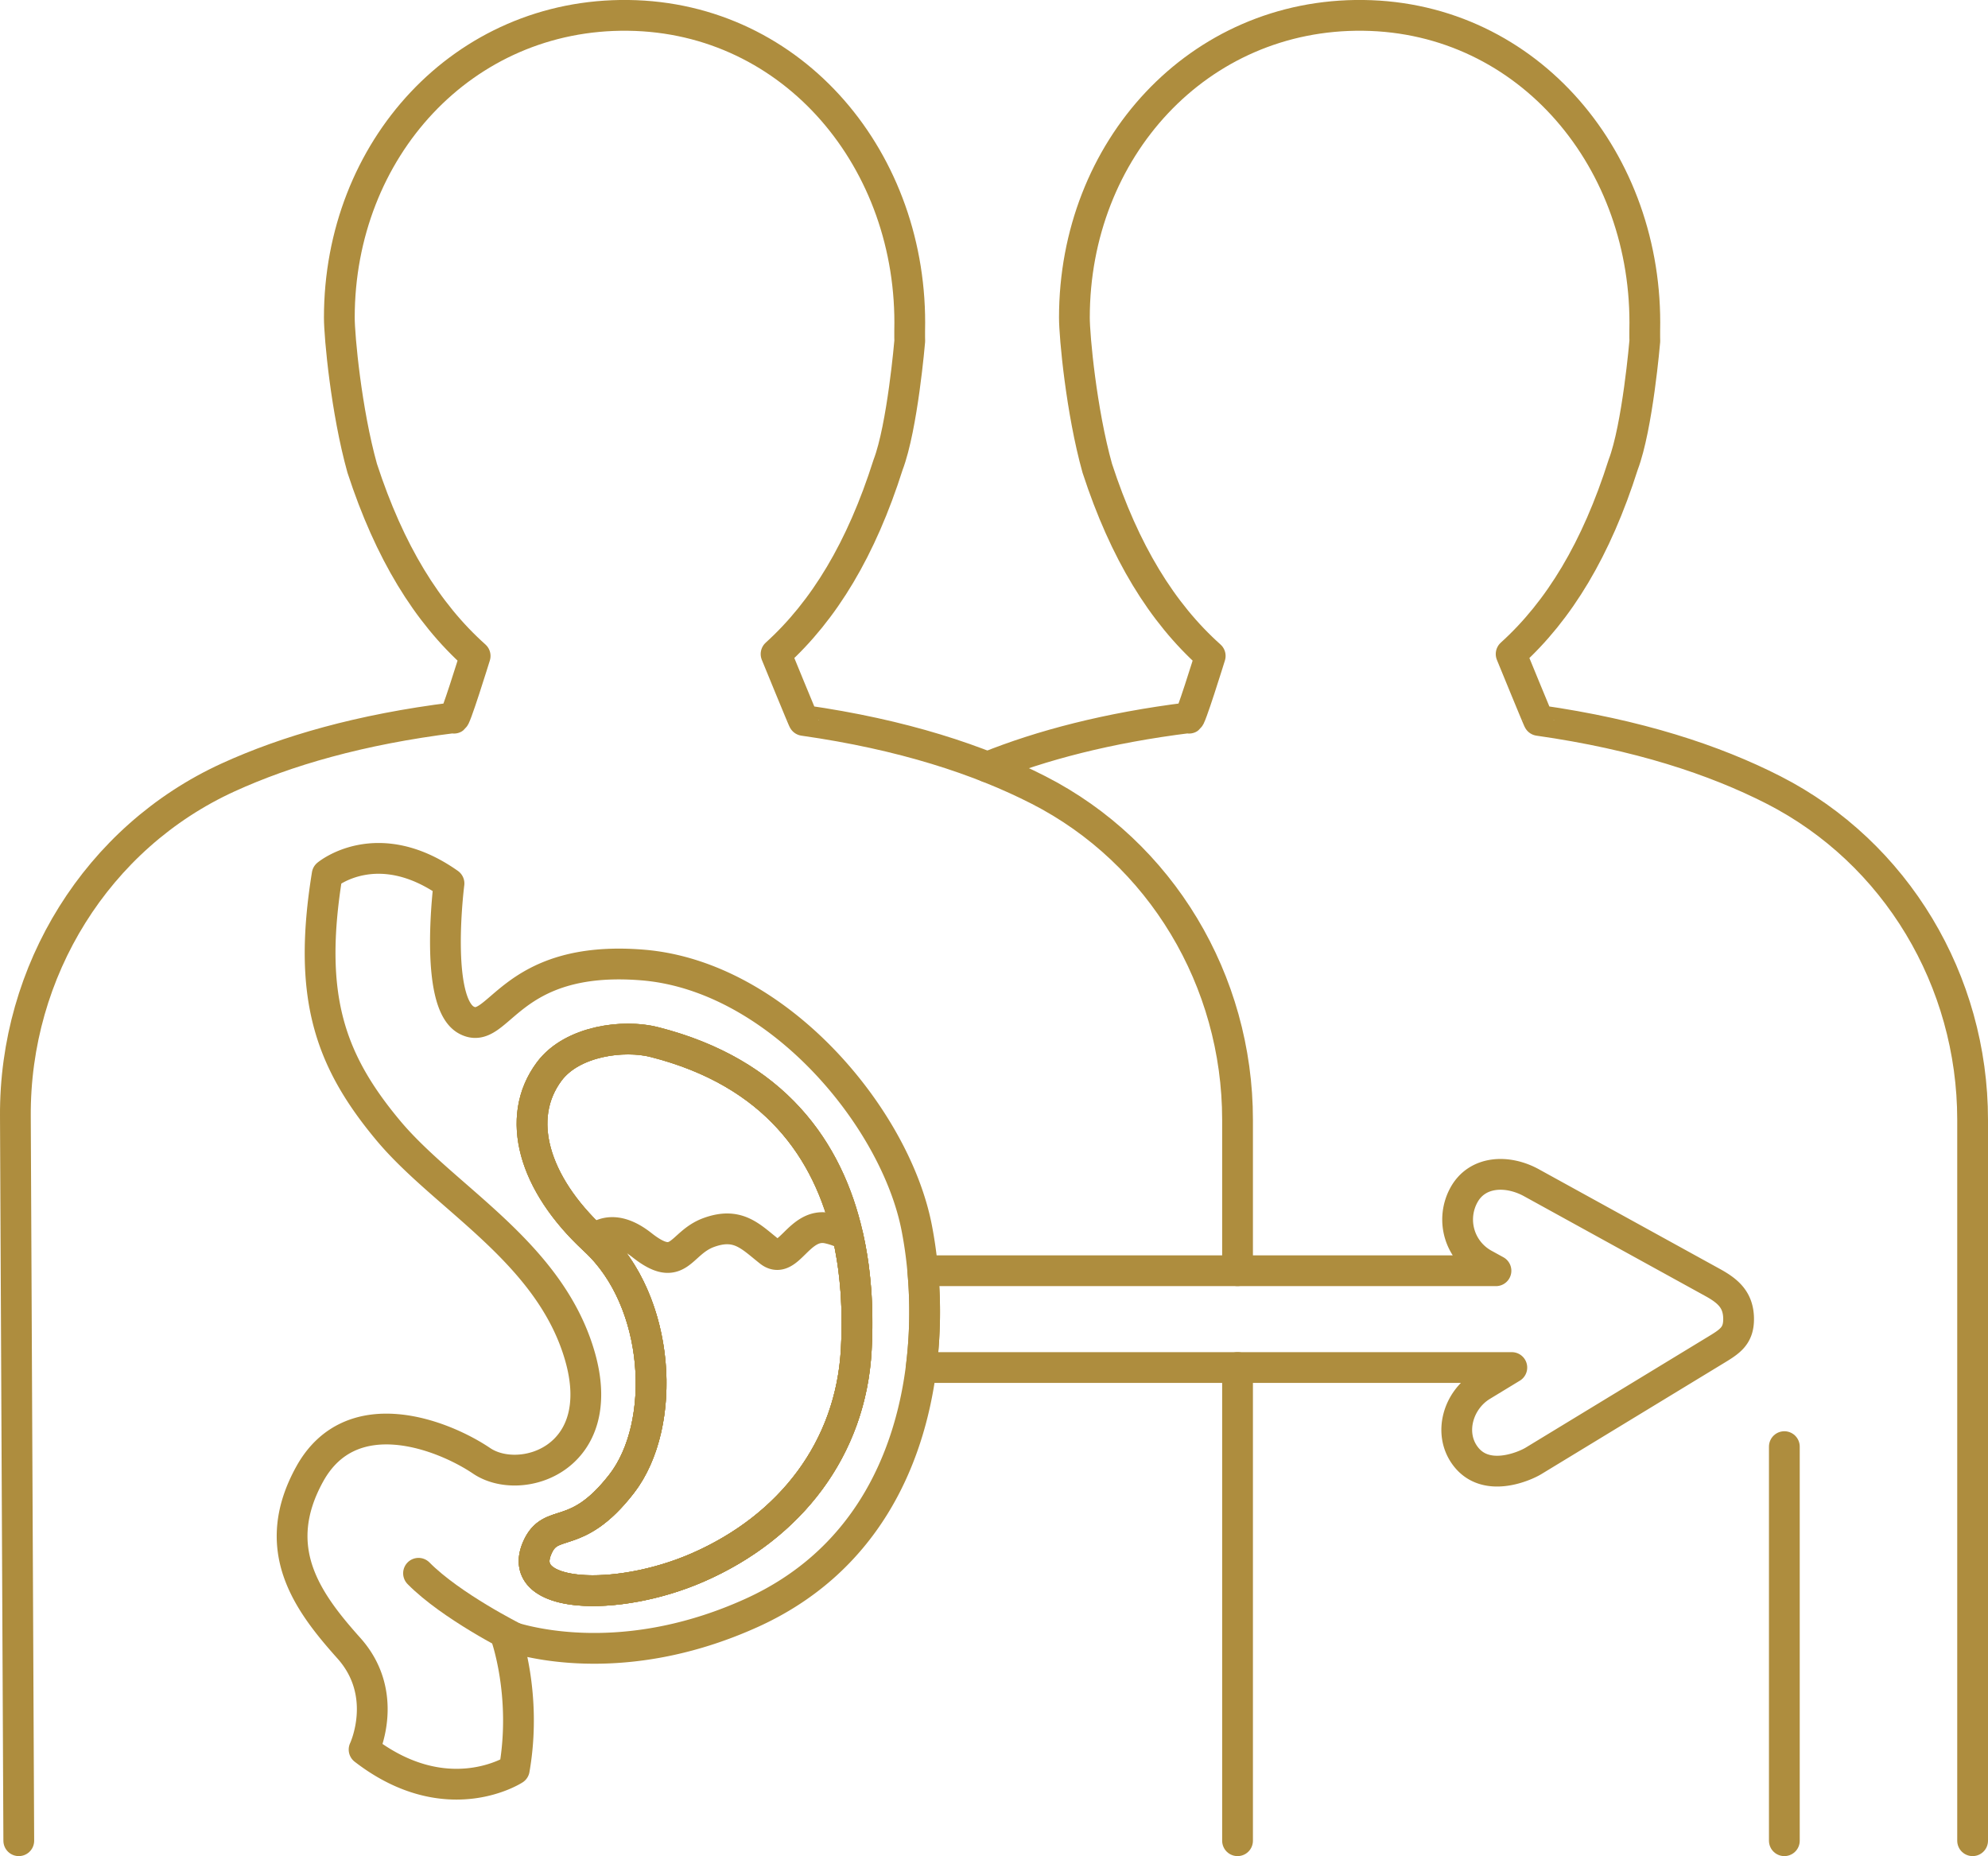 <svg id="&#x421;&#x43B;&#x43E;&#x439;_1" viewBox="0 0 2023.32 1889.08" xmlns="http://www.w3.org/2000/svg"><g fill="none" stroke="#AE8D3E"><path d="m2746 2678.88v-733.75c0-141.51-77.82-271.92-202.6-335.65-60.16-30.73-138.11-56.42-239.07-70.79 0 .89-28-67.57-28-67.57 49-44.35 86.79-106.85 114-192.61 14.69-38.48 22.06-126 22.06-126s-.18-6.3-.08-10.49c4-172.34-117.75-318.84-286.48-320.91-168-2.06-294 136.45-294 307.62 0 19.11 7 95 23.29 153.31 27.77 85.17 65.85 147.14 114.94 191 0 0-21.63 69.93-21.83 62.91-82.63 10.27-150 28.06-204.88 50.14" stroke-linecap="round" stroke-linejoin="round" stroke-width="31.32" transform="translate(-738.34 -805.46)"/><path d="m1816.05 1472.33v401.09" stroke-linecap="round" stroke-linejoin="round" stroke-width="31.32"/><path d="m1997.87 2098.74v-153.61c0-141.51-77.82-271.92-202.6-335.65-60.16-30.73-138.11-56.42-239.07-70.79 0 .89-28-67.57-28-67.57 49-44.35 86.79-106.85 114-192.61 14.69-38.48 22.06-126 22.06-126s-.18-6.3-.08-10.49c4-172.34-117.75-318.84-286.48-320.91-168-2.06-294 136.45-294 307.62 0 19.11 7 95 23.29 153.31 27.77 85.17 65.85 147.14 114.94 191 0 0-21.63 69.93-21.83 62.91-95.38 11.86-170.41 33.73-229.42 60.67-133.42 60.88-217.68 196.99-216.68 345.13l3.45 737.13" stroke-linecap="round" stroke-linejoin="round" stroke-width="31.32" transform="translate(-738.34 -805.46)"/><path d="m1259.53 1873.42v-481.6" stroke-linecap="round" stroke-linejoin="round" stroke-width="31.32"/><g transform="translate(-738.34 -805.46)"><path d="m1262.14 2472.61s-64.61-32.28-97.84-65.93" stroke-miterlimit="10"/><path d="m2507.82 2146.92c.39 18.48-9.07 24-24.71 33.45l-184.14 112c-8.21 5-48.87 23.52-69.84-5.83-16.46-23-6.65-56.06 17.43-70.72l30.46-18.52h-601.14a457 457 0 0 0 1.6-98.53h583.4l-12.41-6.82a51.84 51.84 0 0 1 -20.39-69.89c13.42-25 44.31-26.4 69-12.8l184.18 101.41c16.01 8.79 26.13 17.77 26.56 36.25z" stroke-linecap="round" stroke-linejoin="round" stroke-width="31.32"/><path d="m1677.48 2098.74a423.49 423.49 0 0 0 -6.19-43.89c-21.87-112.08-141.5-256-278.84-267.23s-146.21 74-179.44 56.06-17.7-139.07-17.7-139.07c-73.1-51.57-124-9-124-9-20 123.39 2.18 188.43 62 260.22 57.46 68.94 163.91 123.35 194.92 228.78s-59.8 134.58-99.68 107.67-132.9-62.8-175 13.43-2.22 130.13 39.88 177.21 15.48 103.18 15.48 103.18c84.19 65 152.86 20.21 152.86 20.21 13.31-76.27-8.87-136.82-8.87-136.82s3 1.22 8.83 2.92c28.32 8.31 122.4 28.48 241.41-25.33 114.15-51.61 160.49-153.25 172.74-249.81a457 457 0 0 0 1.6-98.53zm-67.66 80.26c-5.41 100.34-66.45 180.36-161.46 221.84-82 35.81-185.66 32-163.33-19.82 14-32.58 39.1-5 85.91-65.32s40-186.07-27.39-248.08c-.19-.2-.43-.39-.62-.59-61.9-57.36-80.61-124-45.64-171 23.34-31.4 75.91-37.9 106.91-30 122.4 31.08 177.26 109.88 197 197.06 1.67 7.33 3.07 14.73 4.28 22.14.51 3.15 1 6.3 1.4 9.49.12.91.23 1.85.35 2.76.43 3.31.82 6.58 1.13 9.89.39 3.7.7 7.45 1 11.15.12 1.85.27 3.7.39 5.55.23 3.7.39 7.41.51 11.11.53 14.7.34 29.35-.44 43.82z" stroke-linecap="round" stroke-linejoin="round" stroke-width="31.32"/><path d="m1609.82 2179c-5.41 100.34-66.45 180.36-161.46 221.84-82 35.81-185.66 32-163.33-19.82 14-32.58 39.1-5 85.91-65.32s40-186.07-27.39-248.08c-.19-.2-.43-.39-.62-.59-61.9-57.36-80.61-124-45.64-171 23.34-31.4 75.91-37.9 106.91-30 122.4 31.08 177.26 109.88 197 197.06 1.67 7.33 3.07 14.73 4.28 22.14.51 3.15 1 6.3 1.4 9.49.12.91.23 1.85.35 2.76.43 3.31.82 6.58 1.13 9.89.39 3.7.7 7.45 1 11.15.12 1.85.27 3.7.39 5.55.23 3.7.39 7.41.51 11.11.53 14.7.34 29.35-.44 43.82z" stroke-linecap="round" stroke-linejoin="round" stroke-width="31.32"/><path d="m1262.14 2472.61s-64.61-32.28-97.84-65.93" stroke-linecap="round" stroke-linejoin="round" stroke-width="31.32"/><path d="m1609.82 2179c-5.41 100.34-66.45 180.36-161.46 221.84-82 35.81-185.66 32-163.33-19.82 14-32.58 39.1-5 85.91-65.32s40-186.07-27.39-248.08c-.19-.2-.43-.39-.62-.59-61.9-57.36-80.61-124-45.64-171 23.34-31.4 75.91-37.9 106.91-30 122.4 31.08 177.26 109.88 197 197.06 1.67 7.33 3.07 14.73 4.28 22.14.51 3.15 1 6.3 1.4 9.49.12.91.23 1.85.35 2.76.43 3.31.82 6.58 1.13 9.89.39 3.7.7 7.45 1 11.15.12 1.85.27 3.7.39 5.55.23 3.7.39 7.41.51 11.11.53 14.7.34 29.35-.44 43.82z" stroke-linecap="round" stroke-linejoin="round" stroke-width="31.32"/><path d="m1609.82 2179c-5.41 100.34-66.45 180.36-161.46 221.84-82 35.81-185.66 32-163.33-19.82 14-32.58 39.1-5 85.91-65.32s40-186.07-27.39-248.08c-.19-.2-.43-.39-.62-.59 8.09-7.13 24-13.83 48.79 5.71 38.28 30.18 38.28-2.13 68.09-12.92s42.56 4.29 61.71 19.38 29.8-30.14 59.6-23.68a74.37 74.37 0 0 1 20.11 7.56c1.67 7.33 3.07 14.73 4.28 22.14.51 3.15 1 6.34 1.4 9.49.12.91.23 1.85.35 2.76.43 3.31.78 6.58 1.13 9.89.35 3.7.7 7.41 1 11.15.12 1.85.27 3.7.39 5.55.19 3.7.39 7.41.51 11.11.5 14.71.31 29.36-.47 43.83z" stroke-linecap="round" stroke-linejoin="round" stroke-width="31.32"/></g></g></svg>